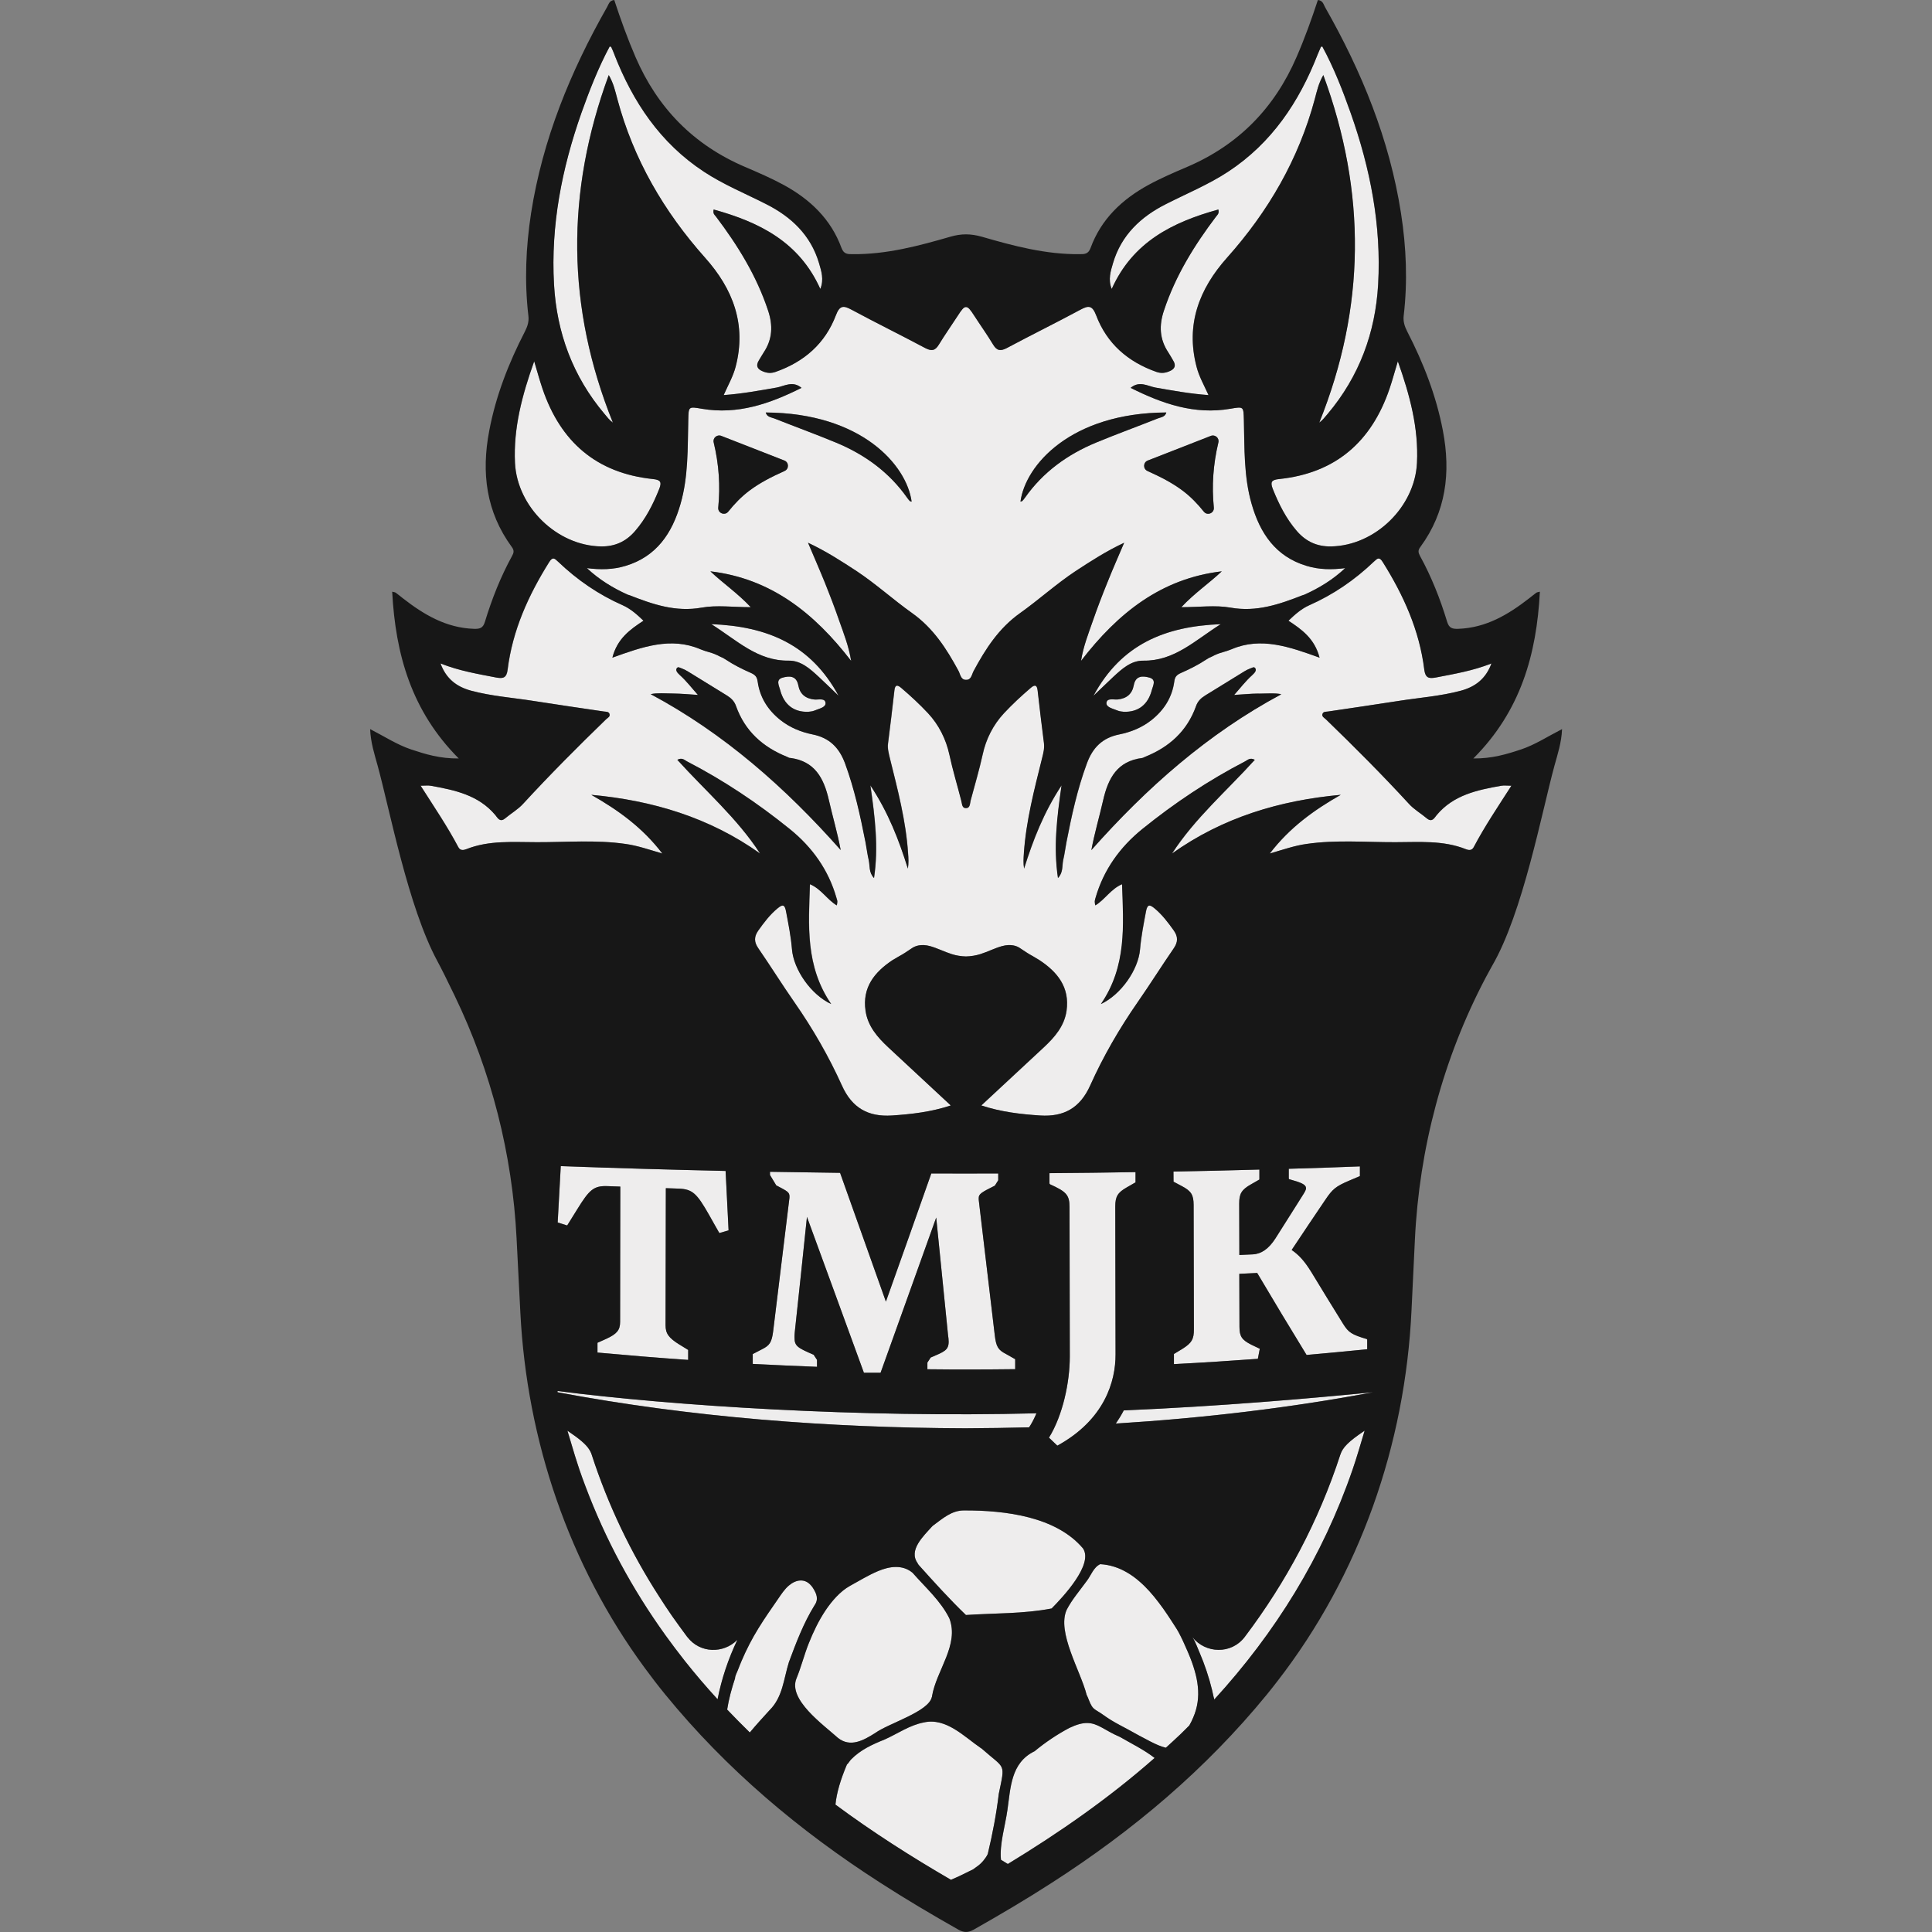 <?xml version="1.0" encoding="UTF-8"?> <svg xmlns="http://www.w3.org/2000/svg" id="_Слой_1" data-name="Слой 1" viewBox="0 0 500 500"><rect x="0" y="0" width="500" height="500" fill="#808080" stroke="none"/> <defs> <style> .cls-1 { fill: #171717; } .cls-2 { fill: #eeeded; } </style> </defs> <path class="cls-2" d="m288.79,368.41c22.49-1.39,45.03-4.04,66.59-8.1-16.72,1.64-39.53,3.63-64.54,4.7-.59,1.14-1.26,2.26-2.05,3.4Z"></path> <path class="cls-2" d="m304.06,420.84c-.66-1.03-1.32-2.05-1.99-3.04-.69-1.03-1.42-2.07-2.19-3.06-.77-1.01-1.57-1.99-2.42-2.94-.85-.94-1.74-1.82-2.71-2.64-.93-.8-1.92-1.53-2.99-2.15-1.05-.62-2.15-1.14-3.33-1.51-1.19-.39-2.44-.62-3.69-.69-1.78.84-2.37,2.94-3.51,4.38-1.76,2.44-3.77,4.74-5.16,7.41-2.64,5.79,3.6,15.86,5.15,22.01.5.96.77,2.05,1.35,2.97.53.84,1.53,1.26,2.35,1.82.91.62,1.8,1.28,2.76,1.85,1.41.85,2.87,1.58,4.31,2.37,1.89,1.05,3.79,2.1,5.72,3.08,1.28.64,2.62,1.3,4.02,1.62,1.25-1.14,2.49-2.26,3.72-3.44.8-.77,1.57-1.55,2.35-2.33.37-.66.71-1.34,1-2.03.55-1.26.94-2.6,1.14-3.97.2-1.34.21-2.69.07-4.01-.12-1.41-.43-2.79-.82-4.15-.43-1.5-.96-2.96-1.57-4.38-.12-.28-.23-.55-.36-.84-.69-1.62-1.42-3.22-2.26-4.79-.28-.53-.62-1.03-.94-1.53Z"></path> <path class="cls-2" d="m323.7,306.54l2.23-1.28v-2.58c-7.41.2-14.81.39-22.24.52,0,.87.02,1.74.02,2.62.75.39,1.5.78,2.24,1.19,2.37,1.26,2.94,2.26,2.96,4.79.02,10.75.04,21.49.07,32.24,0,2.55-.55,3.51-2.94,5.02-.73.45-1.48.89-2.23,1.35v2.62c7.25-.37,14.49-.84,21.72-1.37.27-1.37.23-1.23.5-2.6-.75-.36-1.48-.71-2.23-1.07-2.37-1.21-3.03-2.1-3.03-4.61-.02-4.56-.02-9.13-.04-13.71,1.55-.07,3.08-.16,4.63-.23,4.26,7.19,8.53,14.28,12.78,21.22,5.25-.46,10.47-.96,15.69-1.48v-2.49c-.04-.05-.07-.09-.11-.14-3.86-1.16-4.72-1.67-6.12-3.93-2.74-4.42-5.48-8.88-8.23-13.41-1.89-3.04-3.29-4.47-5.09-5.72,2.9-4.38,5.82-8.72,8.74-13.03,1.82-2.69,2.65-3.42,6.07-4.88.96-.39,1.91-.8,2.85-1.21v-2.51c-6.12.25-12.27.45-18.41.62v2.55c.04.05.07.09.11.14,3.2.89,4.34,1.39,4.36,2.33,0,.62-.69,1.55-2.15,3.88-1.92,3.03-3.85,6.07-5.77,9.12-1.74,2.72-3.69,4.04-5.88,4.13-1.16.05-2.31.11-3.47.16,0-4.45-.02-8.9-.04-13.35,0-2.51.62-3.54,2.99-4.9Z"></path> <path class="cls-2" d="m245.7,418.81c-2.24-4.52-6.18-7.98-9.51-11.77-2.64-2.21-6.02-1.67-8.97-.43-2.49,1.05-4.86,2.51-7.23,3.81-2.56,1.42-4.72,3.95-6.34,6.36-1.78,2.67-3.17,5.59-4.36,8.58-1.18,2.96-1.94,6.09-3.15,9.01-2.26,5.47,6.93,11.96,10.7,15.37,3.24,2.62,6.69.64,9.69-1.25,3.54-2.55,13.82-5.5,14.64-9.29.07-.05.09-.11.05-.18,1.12-6.77,7.14-13.34,4.49-20.21Z"></path> <path class="cls-2" d="m241.44,394.85c-.07.05-.14.12-.21.2-2.23,2.47-6.21,6.16-3.72,9.53l-.04-.02c.09.14.18.29.27.43,3.97,4.42,7.99,8.88,12.25,12.98,7.39-.5,14.88-.28,22.18-1.69,2.94-2.99,10.84-11.38,8.14-15.51-6.96-8.28-20.17-9.88-30.66-9.86-3.33-.07-5.68,2.1-8.21,3.95Z"></path> <path class="cls-2" d="m273.65,374.14c12.23-6.71,15.08-16.65,15.06-23.61-.02-12.75-.04-25.51-.07-38.3,0-2.56.62-3.6,3.01-4.95.75-.45,1.48-.85,2.23-1.28v-2.65c-7.42.12-14.85.21-22.27.27v2.67c.04.07.09.12.12.2,4.2,1.91,5.07,2.71,5.07,5.95.02,12.85.04,25.75.07,38.62,0,6.71-1.82,15.24-5.39,21.03.71.69,1.44,1.37,2.17,2.07Z"></path> <path class="cls-2" d="m350.05,380.32c1.09-3.15,1.99-6.37,3.12-10.06-4.18,2.81-5.7,4.33-6.3,6.23-5.63,17.25-13.98,32.92-24.73,47.15-3.47,4.58-10.17,4.34-13.57.04.07.09.11.2.18.27.37.61.66,1.26.94,1.92.28.66.55,1.32.82,1.98.3.71.59,1.44.87,2.15.61,1.6,1.16,3.24,1.64,4.9.23.82.45,1.66.66,2.48.11.43.2.84.28,1.26.05.21.09.41.14.62.02.07.18.55.12.61,15.85-17.31,28.06-36.98,35.82-59.54Z"></path> <path class="cls-2" d="m194.05,448.37c1.64-1.98,3.38-3.86,5.11-5.77,3.42-3.38,3.65-8.1,5-12.41,1.85-5.02,3.77-10.09,6.61-14.69,1.18-1.62.55-3.06-.36-4.5-.14-.23-.3-.45-.48-.64-1.66-1.98-3.97-1.55-5.77-.02-1.1.93-1.91,2.15-2.72,3.35-.89,1.28-1.78,2.56-2.65,3.85-1.73,2.56-3.38,5.16-4.81,7.92-.75,1.44-1.42,2.9-2.07,4.4-.32.75-.62,1.51-.91,2.26-.21.62-.77,1.55-.77,2.21-.85,2.6-1.62,5.34-2.05,8.12,1.91,1.99,3.86,3.99,5.86,5.93Z"></path> <path class="cls-2" d="m200.1,344.48c-.37,2.97-.93,3.74-2.96,4.74-.78.41-1.55.82-2.33,1.21v2.55c5.54.28,11.07.53,16.63.75v-1.8c-.32-.48-.55-.84-.87-1.32-4.15-1.8-4.95-2.24-4.95-4.43,0-.45,0-.89.07-1.46,1.07-9.92,2.12-19.85,3.15-29.79,4.9,13.37,9.83,26.85,14.74,40.34h4.31c4.79-13.34,9.6-26.72,14.4-40.17,1.01,10.13,2.03,20.28,3.06,30.41.09.53.16,1.21.16,1.71,0,2.23-1.12,2.6-4.65,4.11-.3.48-.55.84-.85,1.3v1.73c7.57.09,15.15.07,22.72-.02v-2.58c-.78-.45-1.57-.87-2.33-1.32-2.1-1.09-2.6-1.91-2.96-4.93-1.35-11.47-2.72-22.93-4.08-34.42-.07-.43-.07-.73-.07-1.03,0-1.05.66-1.46,4.18-3.22.32-.5.55-.89.87-1.39v-1.76c-5.79.02-11.56.02-17.32,0-3.9,11.09-7.82,22.15-11.75,33.17-3.95-11.13-7.91-22.26-11.86-33.33-6.05-.07-12.09-.18-18.14-.27v.82c.52.87,1.1,1.83,1.62,2.69,2.85,1.5,3.42,1.74,3.42,2.87,0,.29,0,.43-.09,1.01-1.37,11.31-2.76,22.58-4.13,33.83Z"></path> <path class="cls-2" d="m388.49,203.36c-6.18,1.1-12.3,2.39-16.65,7.58-.59.71-1.16,1.98-2.53.87-1.53-1.3-3.36-2.33-4.68-3.81-6.91-7.51-14.14-14.74-21.47-21.85-.41-.39-1.16-.71-.84-1.46.21-.55.87-.48,1.39-.55,6.09-.91,12.18-1.78,18.27-2.74,5.38-.85,10.84-1.23,16.13-2.65,3.67-1,6.43-3.03,7.91-7.05-4.86,1.92-9.69,2.72-14.47,3.65-1.71.3-2.64.14-2.92-2.07-1.25-10.15-5.36-19.23-10.74-27.81-.91-1.44-1.39-.98-2.31-.11-4.93,4.72-10.49,8.53-16.74,11.29-2.03.91-3.67,2.37-5.36,3.99,3.51,2.31,6.77,4.65,8.05,9.56-7.73-2.78-15.15-5.45-22.79-2.17-.71.3-1.48.53-2.23.75-1.01.27-1.98.66-2.88,1.16-.48.18-.96.43-1.46.77-2.05,1.35-4.24,2.46-6.48,3.44-1.14.5-1.6,1-1.76,2.23-.57,4.13-2.65,7.39-5.89,9.97-2.47,1.96-5.34,3.12-8.35,3.72-4.34.87-6.87,3.4-8.37,7.48-2.46,6.64-3.95,13.48-5.29,20.37-.3,1.55-.48,3.12-.85,4.66-.32,1.5.04,3.2-1.35,4.65-1.19-7.96-.28-15.6.93-23.98-4.66,7.09-7.39,14.19-9.7,21.54-.23-1.37-.14-2.69-.05-3.99.57-8.39,2.69-16.45,4.7-24.55.32-1.28.66-2.55.5-3.88-.57-4.56-1.14-9.08-1.64-13.64-.16-1.64-.85-1.51-1.82-.68-2.4,2.07-4.74,4.22-6.91,6.55-2.78,2.99-4.65,6.69-5.5,10.66-.87,3.99-2.05,7.91-3.1,11.86-.21.8-.11,2.05-1.23,2.01-1.09.04-.98-1.21-1.23-2.01-1.01-3.95-2.21-7.87-3.06-11.86-.87-3.97-2.72-7.67-5.5-10.66-2.17-2.33-4.5-4.49-6.93-6.55-.96-.84-1.64-.96-1.8.68-.5,4.56-1.07,9.08-1.64,13.64-.18,1.34.18,2.6.48,3.88,2.01,8.1,4.15,16.17,4.7,24.55.11,1.3.18,2.62-.05,3.99-2.3-7.35-5.02-14.46-9.7-21.54,1.21,8.39,2.14,16.02.94,23.98-1.39-1.44-1.03-3.15-1.37-4.65-.36-1.55-.53-3.12-.84-4.66-1.35-6.89-2.85-13.73-5.29-20.37-1.51-4.08-4.04-6.61-8.39-7.48-2.99-.61-5.86-1.76-8.33-3.72-3.24-2.58-5.32-5.84-5.89-9.97-.18-1.23-.64-1.73-1.76-2.23-2.24-.98-4.45-2.08-6.48-3.44-.5-.34-.98-.59-1.46-.77-.93-.5-1.89-.89-2.88-1.16-.77-.21-1.51-.45-2.23-.75-7.66-3.28-15.06-.61-22.79,2.17,1.26-4.91,4.52-7.25,8.05-9.56-1.69-1.62-3.33-3.08-5.36-3.99-6.27-2.76-11.8-6.57-16.74-11.29-.93-.87-1.41-1.34-2.31.11-5.38,8.58-9.49,17.66-10.75,27.81-.27,2.21-1.21,2.37-2.9,2.07-4.81-.93-9.63-1.73-14.47-3.65,1.46,4.02,4.24,6.05,7.91,7.05,5.29,1.42,10.74,1.8,16.13,2.65,6.07.96,12.16,1.83,18.27,2.74.5.07,1.16,0,1.39.55.32.75-.43,1.07-.85,1.46-7.34,7.1-14.55,14.33-21.45,21.85-1.34,1.48-3.15,2.51-4.7,3.81-1.35,1.1-1.92-.16-2.51-.87-4.36-5.2-10.47-6.46-16.65-7.58-.75-.14-1.55-.02-2.69-.02,3.45,5.41,6.91,10.49,9.77,15.92.5.91,1.3.8,2.07.5,5.91-2.35,12.12-1.8,18.25-1.8,7.64.02,15.31-.66,22.93.45,3.13.43,6.11,1.48,9.54,2.48-5.13-6.71-11.47-11.27-18.39-15.19,15.83,1.44,30.59,5.86,43.69,15.19-5.95-9.17-14.17-16.22-21.42-24.25,1.25-.66,1.83.05,2.47.39,9.49,4.91,18.32,10.81,26.62,17.52,5.84,4.72,10.02,10.58,12.09,17.82.12.45.16.45.23.85.02.16-.05.77-.16,1.09-2.49-1.51-3.99-4.24-6.93-5.48-.36,10.63-1.23,21.19,5.5,31.02-5.29-2.47-9.72-8.96-10.15-14.17-.27-3.33-.93-6.61-1.55-9.88-.34-1.83-.96-1.73-2.17-.73-2.01,1.66-3.53,3.69-5,5.75-1.1,1.57-1.14,2.94,0,4.58,3.19,4.63,6.16,9.4,9.38,14.03,4.74,6.8,8.87,13.98,12.27,21.51,2.62,5.82,6.82,8.14,12.93,7.75,5.09-.34,10.11-.91,15.24-2.6-5.54-5.15-10.88-10.09-16.2-15.06-2.8-2.62-5.29-5.48-5.86-9.45-.87-6.05,2.33-10.02,7.01-13.12.52-.32,1.07-.64,1.64-.96,1.14-.61,2.23-1.35,3.31-2.08.85-.61,2.4-1.21,4.79-.55,1.78.5,3.63,1.44,5.54,2.05,1.23.39,2.47.57,3.7.61,1.25-.04,2.49-.21,3.74-.61,1.91-.61,3.74-1.55,5.54-2.05,2.37-.66,3.93-.05,4.77.55,1.09.73,2.19,1.48,3.33,2.08.57.32,1.1.64,1.6.96,4.72,3.1,7.91,7.07,7.05,13.12-.57,3.97-3.06,6.84-5.86,9.45-5.32,4.97-10.66,9.92-16.2,15.06,5.13,1.69,10.15,2.26,15.24,2.6,6.11.39,10.31-1.92,12.93-7.75,3.38-7.53,7.53-14.71,12.25-21.51,3.22-4.63,6.21-9.4,9.4-14.03,1.12-1.64,1.1-3.01,0-4.58-1.48-2.07-2.99-4.1-5-5.75-1.21-1-1.83-1.1-2.19.73-.61,3.28-1.26,6.55-1.55,9.88-.43,5.22-4.86,11.7-10.13,14.17,6.73-9.83,5.84-20.39,5.48-31.02-2.92,1.25-4.42,3.97-6.91,5.48-.12-.32-.18-.93-.16-1.09.05-.41.09-.41.2-.85,2.08-7.25,6.28-13.1,12.11-17.82,8.3-6.71,17.15-12.61,26.62-17.52.66-.34,1.25-1.05,2.49-.39-7.25,8.03-15.47,15.08-21.42,24.25,13.1-9.33,27.85-13.74,43.67-15.19-6.91,3.92-13.25,8.47-18.37,15.19,3.44-1,6.41-2.05,9.53-2.48,7.64-1.1,15.31-.43,22.95-.45,6.12,0,12.34-.55,18.25,1.8.77.3,1.57.41,2.07-.5,2.87-5.43,6.3-10.5,9.77-15.92-1.16,0-1.94-.12-2.69.02Zm-220.08-23.7c1.63-.37,3.76-.18,5.85-.16,2.09.02,4.19.23,6.37.36-1.58-1.76-2.97-3.6-4.66-5.11-.91-.81-1.15-1.36-.77-1.86.13-.17.37-.22.57-.15l.7.27c.53.2,1.04.45,1.52.75,3.56,2.19,6.84,4.21,10.13,6.24,1.06.66,1.91,1.45,2.36,2.72,2.3,6.48,6.94,10.65,13.22,13.16.24.1.48.26.73.3,6.45.81,8.8,5.22,10.1,10.94.97,4.27,2.23,8.48,3.05,12.9-14.33-16.18-30.22-30.2-49.16-40.33Zm114.04,40.33c.82-4.42,2.08-8.63,3.05-12.9,1.3-5.72,3.65-10.13,10.1-10.94.25-.03.49-.2.73-.3,6.28-2.51,10.92-6.68,13.22-13.16.44-1.27,1.3-2.06,2.36-2.72,3.28-2.02,6.56-4.04,10.13-6.24.48-.3.99-.55,1.52-.75l.7-.27c.2-.08.44-.02.57.15.38.5.13,1.05-.77,1.86-1.69,1.51-3.08,3.35-4.66,5.11,2.18-.13,4.28-.34,6.37-.36,2.09-.02,4.22-.2,5.85.16-18.94,10.13-34.83,24.15-49.16,40.33Z"></path> <path class="cls-2" d="m190.83,424.42s-.02,0-.05.02c-3.54,3.54-9.6,3.49-12.85-.75t-.04-.04l-.04-.04c-.66-.89-1.32-1.78-1.96-2.67-.66-.91-1.3-1.83-1.96-2.74-1.14-1.66-2.26-3.33-3.33-5.02-7.32-11.36-13.18-23.57-17.45-36.69-.04-.12-.07-.23-.12-.36-.14-.34-.3-.68-.53-1.01-.87-1.37-2.51-2.74-5.64-4.86.69,2.3,1.32,4.43,1.94,6.46.37,1.23.77,2.42,1.16,3.6.48,1.41.98,2.79,1.51,4.18,5.23,13.96,12.2,26.78,20.71,38.62,1.64,2.26,3.31,4.49,5.04,6.68,2.71,3.42,5.54,6.73,8.51,9.97,1.03-5.25,2.76-10.43,5.11-15.35Z"></path> <path class="cls-2" d="m144.3,360.31c34.65,6.5,70.18,9.21,105.53,9.33,5.47-.02,10.99-.11,16.5-.25.12-.2.23-.37.36-.55.55-.91,1.07-1.94,1.55-3.08-45.69,1.19-94.2-1.94-123.94-5.77v.32Z"></path> <path class="cls-2" d="m175.55,307.61c3.7.11,4.82,1.28,7.96,6.78.87,1.58,1.78,3.13,2.67,4.72,1.3-.37,1.09-.32,2.39-.69-.27-5.13-.52-10.26-.77-15.38-14.23-.32-28.47-.73-42.66-1.25-.27,4.86-.55,9.72-.8,14.58,1.3.41,1.16.36,2.46.78.85-1.39,1.73-2.78,2.6-4.18,3.13-5.06,4.24-6.14,7.87-6,1.09.05,2.19.07,3.28.12-.04,11.68-.05,23.34-.05,35,0,2.14-.84,3.13-3.63,4.42-.75.34-1.48.68-2.23,1v2.53c7.8.71,15.61,1.37,23.47,1.9v-2.58c-.73-.45-1.48-.91-2.23-1.37-2.85-1.76-3.61-2.9-3.61-5.02.04-11.82.05-23.64.07-35.47,1.09.04,2.15.05,3.22.11Z"></path> <path class="cls-2" d="m289.84,449.51c-3.92-1.66-5.68-3.6-8.51-3.6-1.23,0-2.67.37-4.58,1.28-3.19,1.69-6.27,3.76-9.04,6.07v-.02c-6.11,2.99-6.14,9.42-6.98,15.19-.59,4.18-2.07,8.76-1.67,12.87.62.37,1.21.75,1.78,1.09,13.39-8.14,26.21-17.06,37.99-27.44-2.69-2.1-6.11-3.77-8.99-5.45Z"></path> <path class="cls-2" d="m293.42,177.33c-.41,2.23-1.8,3.44-4.15,3.69-1.03.11-2.8-.46-2.92.89-.09,1.18,1.73,1.48,2.81,1.96.61.27,1.34.28,1.67.34,3.77.12,6.28-1.89,7.25-5.59.32-1.18,1.26-2.74-.64-3.26-1.66-.46-3.54-.57-4.02,1.98Z"></path> <path class="cls-2" d="m283,180.06c2.01-1.94,3.56-3.44,5.15-4.91,2.21-2.05,4.59-4.2,7.71-4.17,8.08.12,13.39-5.25,20.08-9.45-14.42.55-25.76,5.22-32.94,18.53Z"></path> <path class="cls-2" d="m331.07,123.97c-2.01.2-2.37.77-1.66,2.58,1.58,3.95,3.44,7.67,6.25,10.91,2.35,2.69,5.2,4.01,8.8,3.95,11.43-.2,21.7-10.22,22.26-21.61.45-9.04-1.85-17.56-4.95-26.3-.8,2.58-1.39,4.88-2.15,7.1-4.66,13.71-13.96,21.83-28.54,23.36Z"></path> <path class="cls-2" d="m150.41,29.36c-5.02,14.3-7.91,28.95-7.05,44.21.71,12.57,4.88,23.84,13.05,33.53.66.8,1.3,1.64,2.19,2.28-12-29.79-12.25-59.54-1.07-89.95,1.28,2.19,1.67,4.2,2.21,6.14,4.17,15.61,12.04,29.15,22.74,41.15,7.19,8.07,10.74,17.27,7.89,28.18-.64,2.47-1.91,4.7-3.1,7.35,4.81-.34,9.22-1.17,13.67-1.94,2.03-.36,4.18-1.87,6.48.07-8.21,4.11-16.52,7-25.78,5.41-3.53-.61-3.44-.59-3.53,2.9-.18,7.28.04,14.64-2.01,21.74-2.17,7.58-6.23,13.6-14.19,16.01-3.24,1-6.59,1.03-10.04.59,3.13,2.94,6.69,5.13,10.56,6.87.16.05.34.09.52.16,5.98,2.33,11.89,4.4,18.64,3.19,3.9-.69,8.05-.11,12.69-.11-3.47-3.69-7.18-6.18-10.45-9.28,15.65,1.85,26.85,10.75,36.43,23.18-.62-3.85-1.91-7.03-3.04-10.27-1.18-3.4-2.47-6.78-3.81-10.11-1.32-3.26-2.72-6.46-4.31-10.2,4.74,2.23,8.67,4.79,12.59,7.35,5,3.31,9.45,7.37,14.31,10.83,5.54,3.92,8.96,9.26,12.05,14.99.46.87.59,2.3,1.87,2.31h.18c1.28-.02,1.39-1.44,1.87-2.31,3.1-5.73,6.52-11.07,12.05-14.99,4.86-3.45,9.31-7.51,14.31-10.83,3.92-2.56,7.85-5.13,12.59-7.35-1.6,3.74-3.01,6.94-4.31,10.2-1.35,3.33-2.65,6.71-3.83,10.11-1.12,3.24-2.4,6.43-3.03,10.27,9.58-12.43,20.76-21.33,36.43-23.18-3.28,3.1-7,5.59-10.47,9.28,4.66,0,8.8-.59,12.71.11,6.75,1.21,12.66-.85,18.64-3.19.18-.07.36-.11.5-.16,3.88-1.74,7.44-3.93,10.56-6.87-3.45.45-6.78.41-10.02-.59-7.98-2.4-12.02-8.42-14.19-16.01-2.05-7.1-1.83-14.46-2.01-21.74-.11-3.49,0-3.51-3.53-2.9-9.26,1.58-17.57-1.3-25.78-5.41,2.3-1.94,4.43-.43,6.45-.07,4.45.77,8.88,1.6,13.71,1.94-1.21-2.65-2.47-4.88-3.1-7.35-2.85-10.91.68-20.12,7.87-28.18,10.72-12,18.57-25.53,22.75-41.15.52-1.94.93-3.95,2.19-6.14,11.2,30.41,10.93,60.16-1.05,89.95.87-.64,1.51-1.48,2.19-2.28,8.15-9.69,12.34-20.96,13.05-33.53.85-15.26-2.03-29.91-7.07-44.21-2.1-5.95-4.38-11.8-7.39-17.34-.21.07-.34.09-.37.14-.27.62-.55,1.26-.82,1.92-4.81,12.32-11.88,22.91-23.15,30.34-5.09,3.35-10.7,5.64-16.1,8.39-6.52,3.28-11.57,8.03-13.71,15.26-.61,2.08-1.34,4.27-.34,6.71,5.45-12.16,15.72-17.29,27.6-20.56.25,1.1-.28,1.41-.59,1.82-5.64,7.46-10.52,15.35-13.5,24.34-1.3,3.86-1.14,7.41,1.14,10.83.43.64.8,1.35,1.21,2.03.89,1.39.46,2.28-1,2.87-1.09.45-2.08.55-3.29.14-7.39-2.6-12.84-7.32-15.61-14.67-1-2.58-1.96-2.56-4.1-1.41-6.27,3.38-12.66,6.52-18.96,9.88-1.66.87-2.62.78-3.61-.89-1.53-2.55-3.28-4.99-4.9-7.5-.96-1.5-1.53-2.23-2.12-2.19-.55-.04-1.12.69-2.08,2.19-1.62,2.51-3.36,4.95-4.91,7.5-1,1.67-1.94,1.76-3.6.89-6.3-3.37-12.71-6.5-18.98-9.88-2.12-1.16-3.1-1.17-4.08,1.41-2.8,7.35-8.23,12.07-15.63,14.67-1.19.41-2.19.3-3.28-.14-1.46-.59-1.89-1.48-1.01-2.87.43-.68.8-1.39,1.23-2.03,2.28-3.42,2.42-6.96,1.14-10.83-2.97-8.99-7.85-16.88-13.5-24.34-.32-.41-.84-.71-.59-1.82,11.86,3.28,22.15,8.4,27.6,20.56,1-2.44.27-4.63-.34-6.71-2.15-7.23-7.19-11.98-13.71-15.26-5.39-2.74-11.02-5.04-16.1-8.39-11.29-7.42-18.34-18.02-23.16-30.34-.25-.66-.53-1.3-.82-1.92-.02-.05-.14-.07-.39-.14-2.97,5.54-5.25,11.39-7.37,17.34Zm162.95,83.45c1.1-.43,2.24.55,1.96,1.69-1.37,5.7-1.74,11.28-1.18,16.86.14,1.44-1.69,2.19-2.59,1.06-1.62-2.02-3.39-3.88-5.5-5.45-2.73-2.05-5.75-3.57-9.09-5.08-1.18-.53-1.14-2.23.07-2.7,5.56-2.17,10.85-4.24,16.33-6.38Zm-11.52-6.06c-.31,1.18-1.41,1.23-2.19,1.54-5.3,2.1-10.65,4.05-15.92,6.23-7.45,3.08-13.8,7.65-18.5,14.33-.2.28-.42.56-.66.81-.11.11-.32.12-.48.17,1.26-9.41,12.94-22.94,37.75-23.07Zm-98.78,15.14c-3.34,1.51-6.36,3.03-9.09,5.08-2.1,1.58-3.88,3.43-5.5,5.45-.9,1.13-2.73.38-2.59-1.06.55-5.58.19-11.15-1.18-16.86-.28-1.14.86-2.12,1.96-1.69,5.49,2.14,10.78,4.21,16.33,6.38,1.21.47,1.25,2.17.07,2.7Zm32.86,7.93c-.16-.05-.37-.06-.48-.17-.25-.24-.46-.52-.66-.81-4.69-6.68-11.04-11.25-18.5-14.33-5.26-2.18-10.62-4.12-15.92-6.23-.79-.31-1.89-.36-2.19-1.54,24.81.13,36.49,13.67,37.75,23.07Z"></path> <path class="cls-2" d="m251.88,483.78c.3-.21.59-.41.87-.64v.02c.09-.07.16-.14.25-.21v.02c.59-.43,1.1-.93,1.55-1.48.41-.53.82-1.05,1.09-1.67,1.23-5.15,2.23-10.34,2.85-15.56,1.69-8.17,1.71-6.27-4.33-11.63-.09-.07-.18-.14-.27-.21v.02c-4.33-2.94-9.03-7.98-14.81-6.66-3.7.71-6.73,2.9-10.1,4.4-3.24,1.3-6.28,2.69-8.72,5.18-.39.41-.64.93-1.07,1.32-1.64,3.88-2.67,7.3-2.97,10.38,9.54,7.07,19.57,13.46,29.89,19.46,1.83-.77,3.74-1.71,5.77-2.72Z"></path> <path class="cls-2" d="m210.75,181.02c-2.35-.25-3.74-1.46-4.15-3.69-.5-2.55-2.39-2.44-4.04-1.98-1.89.52-.94,2.08-.64,3.26.98,3.7,3.47,5.72,7.26,5.59.32-.05,1.07-.07,1.67-.34,1.09-.48,2.9-.78,2.8-1.96-.11-1.35-1.89-.78-2.9-.89Z"></path> <path class="cls-2" d="m184.08,161.52c6.69,4.2,11.98,9.58,20.08,9.45,3.12-.04,5.5,2.12,7.71,4.17,1.58,1.48,3.12,2.97,5.15,4.91-7.19-13.32-18.55-17.98-32.94-18.53Z"></path> <path class="cls-2" d="m155.54,141.42c3.6.05,6.46-1.26,8.8-3.95,2.81-3.24,4.68-6.96,6.27-10.91.71-1.82.36-2.39-1.66-2.58-14.6-1.53-23.89-9.65-28.54-23.36-.77-2.23-1.37-4.52-2.15-7.1-3.12,8.74-5.39,17.25-4.97,26.3.57,11.39,10.84,21.42,22.26,21.61Z"></path> <path class="cls-1" d="m204.42,196.16c-.25-.03-.49-.2-.73-.3-6.28-2.51-10.92-6.68-13.22-13.16-.44-1.27-1.3-2.06-2.36-2.72-3.28-2.02-6.56-4.04-10.13-6.24-.48-.3-.99-.55-1.52-.75l-.7-.27c-.2-.08-.44-.02-.57.15-.38.5-.13,1.05.77,1.86,1.69,1.51,3.08,3.35,4.66,5.11-2.18-.13-4.28-.34-6.37-.36-2.09-.02-4.22-.2-5.85.16,18.94,10.13,34.83,24.15,49.16,40.33-.82-4.42-2.08-8.63-3.05-12.9-1.3-5.72-3.65-10.13-10.1-10.94Z"></path> <path class="cls-1" d="m202.99,119.18c-5.56-2.17-10.85-4.24-16.33-6.38-1.1-.43-2.24.55-1.96,1.69,1.37,5.7,1.74,11.28,1.18,16.86-.14,1.44,1.69,2.19,2.59,1.06,1.62-2.02,3.39-3.88,5.5-5.45,2.73-2.05,5.75-3.57,9.09-5.08,1.18-.53,1.14-2.23-.07-2.7Z"></path> <path class="cls-1" d="m200.37,108.29c5.3,2.1,10.65,4.05,15.92,6.23,7.45,3.08,13.8,7.65,18.5,14.33.2.28.42.56.66.81.11.11.32.12.48.17-1.26-9.41-12.94-22.94-37.75-23.07.31,1.18,1.4,1.23,2.19,1.54Z"></path> <path class="cls-1" d="m325.76,179.5c-2.09.02-4.19.23-6.37.36,1.58-1.76,2.97-3.6,4.66-5.11.91-.81,1.15-1.36.77-1.86-.13-.17-.37-.22-.57-.15l-.7.27c-.53.2-1.04.45-1.52.75-3.56,2.19-6.84,4.21-10.13,6.24-1.06.66-1.91,1.45-2.36,2.72-2.3,6.48-6.94,10.65-13.22,13.16-.24.1-.48.26-.73.3-6.45.81-8.8,5.22-10.1,10.94-.97,4.27-2.23,8.48-3.05,12.9,14.33-16.18,30.23-30.2,49.16-40.33-1.63-.37-3.76-.18-5.85-.16Z"></path> <path class="cls-1" d="m296.96,121.89c3.34,1.51,6.36,3.03,9.09,5.08,2.1,1.58,3.88,3.43,5.5,5.45.9,1.13,2.73.38,2.59-1.06-.55-5.58-.19-11.15,1.18-16.86.27-1.14-.86-2.12-1.96-1.69-5.49,2.14-10.78,4.21-16.33,6.38-1.21.47-1.25,2.17-.07,2.7Z"></path> <path class="cls-1" d="m265.24,128.84c4.69-6.68,11.04-11.25,18.5-14.33,5.26-2.18,10.62-4.12,15.92-6.23.79-.31,1.89-.36,2.19-1.54-24.81.13-36.49,13.67-37.75,23.07.16-.05.37-.06.48-.17.25-.24.46-.52.66-.81Z"></path> <path class="cls-1" d="m393.62,193.96c-3.7,1.23-7.44,2.37-12.32,2.33,12.27-12.27,16.38-26.99,17.22-43.16-.46.12-.75.14-.94.28-.64.46-1.23.98-1.87,1.46-5.43,4.22-11.16,7.62-18.32,7.87-1.57.05-2.37-.2-2.87-1.82-1.78-5.88-4.04-11.61-7.01-17.02-.45-.84-.61-1.44.07-2.33,6.68-9.12,7.91-19.26,5.84-30.11-1.73-9.06-5.04-17.54-9.24-25.69-.66-1.3-1.07-2.55-.91-4.02,1.05-8.88.68-17.77-.69-26.56-2.97-19.09-10.15-36.64-19.66-53.34-.39-.68-.53-1.71-1.85-1.85-1.64,4.99-3.42,9.94-5.52,14.76-5.7,13.19-15.03,22.75-28.31,28.43-3.38,1.44-6.78,2.9-10.02,4.67-6.82,3.72-12.27,8.87-14.99,16.34-.59,1.6-1.6,1.58-2.85,1.58-8.71.09-17.04-2.12-25.3-4.52-1.41-.39-2.74-.61-4.08-.61s-2.65.21-4.04.61c-8.28,2.4-16.59,4.61-25.32,4.52-1.25,0-2.24.02-2.85-1.58-2.72-7.48-8.15-12.62-14.97-16.34-3.24-1.76-6.64-3.22-10.02-4.67-13.3-5.68-22.63-15.24-28.33-28.43-2.08-4.82-3.86-9.77-5.5-14.76-1.32.14-1.46,1.17-1.87,1.85-9.49,16.7-16.68,34.26-19.66,53.34-1.35,8.8-1.73,17.68-.69,26.56.18,1.48-.23,2.72-.89,4.02-4.2,8.15-7.53,16.63-9.24,25.69-2.08,10.84-.84,20.99,5.84,30.11.66.89.52,1.5.05,2.33-2.96,5.41-5.23,11.15-7.01,17.02-.5,1.64-1.3,1.87-2.87,1.82-7.16-.25-12.89-3.65-18.32-7.87-.62-.48-1.23-1-1.87-1.46-.18-.14-.46-.16-.94-.28.85,16.17,4.97,30.89,17.22,43.16-4.88.05-8.6-1.1-12.3-2.33-3.67-1.23-6.91-3.36-10.63-5.27.14,3.49,1.12,6.46,1.94,9.45,3.15,11.47,7.89,36.57,15.44,50.55,1.16,2.15,2.74,5.34,4.5,9.01,9.49,19.64,14.92,40.99,16.02,62.76l.98,19.26c1.69,33.1,12.55,65.25,32.19,91.94,1.71,2.33,3.47,4.63,5.32,6.89,15.79,19.34,34.63,35.2,55.57,48.66,6.64,4.29,13.44,8.31,20.33,12.21.69.37,1.32.57,1.92.57.64,0,1.25-.2,1.94-.57,6.89-3.9,13.71-7.92,20.35-12.21,20.94-13.46,39.76-29.32,55.57-48.66.91-1.12,1.82-2.26,2.69-3.4,21.35-27.53,33.12-61.26,34.75-96.05l.87-18.18c1.12-23.72,7.28-46.95,18.34-67.94.61-1.16,1.16-2.17,1.64-3.01,7.98-13.67,12.91-39.99,16.15-51.83.82-2.99,1.82-5.96,1.96-9.45-3.74,1.91-6.96,4.04-10.63,5.27Zm-14.28,25.8c-5.91-2.35-12.12-1.8-18.25-1.8-7.64.02-15.31-.66-22.95.45-3.12.43-6.09,1.48-9.53,2.48,5.13-6.71,11.47-11.27,18.37-15.19-15.83,1.44-30.57,5.86-43.67,15.19,5.95-9.17,14.17-16.22,21.42-24.25-1.25-.66-1.83.05-2.49.39-9.47,4.91-18.32,10.81-26.62,17.52-5.82,4.72-10.02,10.58-12.11,17.82-.11.45-.14.45-.2.85-.02.16.04.77.16,1.09,2.49-1.51,3.99-4.24,6.91-5.48.36,10.63,1.25,21.19-5.48,31.02,5.27-2.47,9.7-8.96,10.13-14.17.28-3.33.94-6.61,1.55-9.88.36-1.83.98-1.73,2.19-.73,2.01,1.66,3.53,3.69,5,5.75,1.1,1.57,1.12,2.94,0,4.58-3.19,4.63-6.18,9.4-9.4,14.03-4.72,6.8-8.87,13.98-12.25,21.51-2.62,5.82-6.82,8.14-12.93,7.75-5.09-.34-10.11-.91-15.24-2.6,5.54-5.15,10.88-10.09,16.2-15.06,2.8-2.62,5.29-5.48,5.86-9.45.85-6.05-2.33-10.02-7.05-13.12-.5-.32-1.03-.64-1.6-.96-1.14-.61-2.24-1.35-3.33-2.08-.84-.61-2.4-1.21-4.77-.55-1.8.5-3.63,1.44-5.54,2.05-1.25.39-2.49.57-3.74.61-1.23-.04-2.47-.21-3.7-.61-1.91-.61-3.76-1.55-5.54-2.05-2.39-.66-3.93-.05-4.79.55-1.09.73-2.17,1.48-3.31,2.08-.57.32-1.12.64-1.64.96-4.68,3.1-7.89,7.07-7.01,13.12.57,3.97,3.06,6.84,5.86,9.45,5.32,4.97,10.66,9.92,16.2,15.06-5.13,1.69-10.15,2.26-15.24,2.6-6.11.39-10.31-1.92-12.93-7.75-3.4-7.53-7.53-14.71-12.27-21.51-3.22-4.63-6.2-9.4-9.38-14.03-1.14-1.64-1.1-3.01,0-4.58,1.48-2.07,2.99-4.1,5-5.75,1.21-1,1.83-1.1,2.17.73.62,3.28,1.28,6.55,1.55,9.88.43,5.22,4.86,11.7,10.15,14.17-6.73-9.83-5.86-20.39-5.5-31.02,2.94,1.25,4.43,3.97,6.93,5.48.11-.32.18-.93.16-1.09-.07-.41-.11-.41-.23-.85-2.07-7.25-6.25-13.1-12.09-17.82-8.3-6.71-17.13-12.61-26.62-17.52-.64-.34-1.23-1.05-2.47-.39,7.25,8.03,15.47,15.08,21.42,24.25-13.1-9.33-27.86-13.74-43.69-15.19,6.93,3.92,13.26,8.47,18.39,15.19-3.44-1-6.41-2.05-9.54-2.48-7.62-1.1-15.29-.43-22.93-.45-6.12,0-12.34-.55-18.25,1.8-.77.3-1.57.41-2.07-.5-2.87-5.43-6.32-10.5-9.77-15.92,1.14,0,1.94-.12,2.69.02,6.18,1.12,12.29,2.39,16.65,7.58.59.71,1.16,1.98,2.51.87,1.55-1.3,3.37-2.33,4.7-3.81,6.91-7.51,14.12-14.74,21.45-21.85.43-.39,1.18-.71.85-1.46-.23-.55-.89-.48-1.39-.55-6.11-.91-12.2-1.78-18.27-2.74-5.39-.85-10.84-1.23-16.13-2.65-3.67-1-6.45-3.03-7.91-7.05,4.84,1.92,9.67,2.72,14.47,3.65,1.69.3,2.64.14,2.9-2.07,1.26-10.15,5.38-19.23,10.75-27.81.91-1.44,1.39-.98,2.31-.11,4.93,4.72,10.47,8.53,16.74,11.29,2.03.91,3.67,2.37,5.36,3.99-3.53,2.31-6.78,4.65-8.05,9.56,7.73-2.78,15.13-5.45,22.79-2.17.71.3,1.46.53,2.23.75,1,.27,1.96.66,2.88,1.16.48.18.96.43,1.46.77,2.03,1.35,4.24,2.46,6.48,3.44,1.12.5,1.58,1,1.76,2.23.57,4.13,2.65,7.39,5.89,9.97,2.47,1.96,5.34,3.12,8.33,3.72,4.34.87,6.87,3.4,8.39,7.48,2.44,6.64,3.93,13.48,5.29,20.37.3,1.55.48,3.12.84,4.66.34,1.5-.02,3.2,1.37,4.65,1.19-7.96.27-15.6-.94-23.98,4.68,7.09,7.41,14.19,9.7,21.54.23-1.37.16-2.69.05-3.99-.55-8.39-2.69-16.45-4.7-24.55-.3-1.28-.66-2.55-.48-3.88.57-4.56,1.14-9.08,1.64-13.64.16-1.64.84-1.51,1.8-.68,2.42,2.07,4.75,4.22,6.93,6.55,2.78,2.99,4.63,6.69,5.5,10.66.85,3.99,2.05,7.91,3.06,11.86.25.8.14,2.05,1.23,2.01,1.12.04,1.01-1.21,1.23-2.01,1.05-3.95,2.23-7.87,3.1-11.86.85-3.97,2.72-7.67,5.5-10.66,2.17-2.33,4.5-4.49,6.91-6.55.96-.84,1.66-.96,1.82.68.5,4.56,1.07,9.08,1.64,13.64.16,1.34-.18,2.6-.5,3.88-2.01,8.1-4.13,16.17-4.7,24.55-.09,1.3-.18,2.62.05,3.99,2.31-7.35,5.04-14.46,9.7-21.54-1.21,8.39-2.12,16.02-.93,23.98,1.39-1.44,1.03-3.15,1.35-4.65.37-1.55.55-3.12.85-4.66,1.34-6.89,2.83-13.73,5.29-20.37,1.5-4.08,4.02-6.61,8.37-7.48,3.01-.61,5.88-1.76,8.35-3.72,3.24-2.58,5.32-5.84,5.89-9.97.16-1.23.62-1.73,1.76-2.23,2.24-.98,4.43-2.08,6.48-3.44.5-.34.98-.59,1.46-.77.91-.5,1.87-.89,2.88-1.16.75-.21,1.51-.45,2.23-.75,7.64-3.28,15.06-.61,22.79,2.17-1.28-4.91-4.54-7.25-8.05-9.56,1.69-1.62,3.33-3.08,5.36-3.99,6.25-2.76,11.8-6.57,16.74-11.29.93-.87,1.41-1.34,2.31.11,5.38,8.58,9.49,17.66,10.74,27.81.28,2.21,1.21,2.37,2.92,2.07,4.79-.93,9.61-1.73,14.47-3.65-1.48,4.02-4.24,6.05-7.91,7.05-5.29,1.42-10.75,1.8-16.13,2.65-6.09.96-12.18,1.83-18.27,2.74-.52.07-1.18,0-1.39.55-.32.75.43,1.07.84,1.46,7.34,7.1,14.56,14.33,21.47,21.85,1.32,1.48,3.15,2.51,4.68,3.81,1.37,1.1,1.94-.16,2.53-.87,4.34-5.2,10.47-6.48,16.65-7.58.75-.14,1.53-.02,2.69-.02-3.47,5.41-6.91,10.49-9.77,15.92-.5.91-1.3.8-2.07.5Zm-65.24,219.49c-.05-.21-.09-.41-.14-.62-.09-.43-.18-.84-.28-1.26-.21-.82-.43-1.66-.66-2.48-.48-1.66-1.03-3.29-1.64-4.9-.28-.71-.57-1.44-.87-2.15-.27-.66-.53-1.32-.82-1.98-.28-.66-.57-1.32-.94-1.92-.07-.07-.11-.18-.18-.27,3.4,4.31,10.1,4.54,13.57-.04,10.75-14.23,19.1-29.89,24.73-47.15.61-1.91,2.12-3.42,6.3-6.23-1.12,3.69-2.03,6.91-3.12,10.06-7.76,22.56-19.98,42.23-35.82,59.54.05-.05-.11-.53-.12-.61Zm-141.94-16.13c-8.51-11.84-15.47-24.66-20.71-38.62-.53-1.39-1.03-2.78-1.51-4.18-.39-1.18-.78-2.37-1.16-3.6-.62-2.03-1.25-4.17-1.94-6.46,3.13,2.12,4.77,3.49,5.64,4.86.23.34.39.68.53,1.01.05.12.09.23.12.36,4.27,13.12,10.13,25.34,17.45,36.69,1.07,1.69,2.19,3.36,3.33,5.02.66.91,1.3,1.83,1.96,2.74.64.89,1.3,1.78,1.96,2.67l.04.04s.02.02.04.04c3.26,4.24,9.31,4.29,12.85.75.04-.02.05-.02.05-.02-2.35,4.91-4.08,10.09-5.11,15.35-2.97-3.24-5.8-6.55-8.51-9.97-1.73-2.19-3.4-4.42-5.04-6.68Zm3.7-75.13c.75.46,1.5.93,2.23,1.37v2.58c-7.85-.53-15.67-1.19-23.47-1.9v-2.53c.75-.32,1.48-.66,2.23-1,2.8-1.28,3.63-2.28,3.63-4.42,0-11.66.02-23.32.05-35-1.09-.05-2.19-.07-3.28-.12-3.63-.14-4.74.94-7.87,6-.87,1.41-1.74,2.8-2.6,4.18-1.3-.43-1.16-.37-2.46-.78.25-4.86.53-9.72.8-14.58,14.19.52,28.43.93,42.66,1.25.25,5.13.5,10.26.77,15.38-1.3.37-1.09.32-2.39.69-.89-1.58-1.8-3.13-2.67-4.72-3.13-5.5-4.26-6.68-7.96-6.78-1.07-.05-2.14-.07-3.22-.11-.02,11.82-.04,23.64-.07,35.47,0,2.12.77,3.26,3.61,5.02Zm92.37,17.77c-.48,1.14-1,2.17-1.55,3.08-.12.18-.23.36-.36.55-5.52.14-11.04.23-16.5.25-35.34-.12-70.88-2.83-105.53-9.33v-.32c29.73,3.83,78.25,6.96,123.94,5.77Zm-67.34-58.99c-.52-.85-1.1-1.82-1.62-2.69v-.82c6.05.09,12.09.2,18.14.27,3.95,11.07,7.91,22.2,11.86,33.33,3.93-11.02,7.85-22.08,11.75-33.17,5.77.02,11.54.02,17.32,0v1.76c-.32.5-.55.89-.87,1.39-3.53,1.76-4.18,2.17-4.18,3.22,0,.3,0,.61.07,1.03,1.35,11.48,2.72,22.95,4.08,34.42.36,3.03.85,3.85,2.96,4.93.77.45,1.55.87,2.33,1.32v2.58c-7.57.09-15.15.11-22.72.02v-1.73c.3-.46.55-.82.85-1.3,3.53-1.51,4.65-1.89,4.65-4.11,0-.5-.07-1.17-.16-1.71-1.03-10.13-2.05-20.28-3.06-30.41-4.81,13.44-9.61,26.83-14.4,40.17h-4.31c-4.91-13.5-9.85-26.97-14.74-40.34-1.03,9.93-2.08,19.87-3.15,29.79-.07.57-.07,1.01-.07,1.46,0,2.19.8,2.64,4.95,4.43.32.48.55.84.87,1.32v1.8c-5.55-.21-11.09-.46-16.63-.75v-2.55c.78-.39,1.55-.8,2.33-1.21,2.03-1,2.58-1.76,2.96-4.74,1.37-11.25,2.76-22.52,4.13-33.83.09-.59.09-.73.09-1.01,0-1.12-.57-1.37-3.42-2.87Zm75.9,5.66c0-3.24-.87-4.04-5.07-5.95-.04-.07-.09-.12-.12-.2v-2.67c7.42-.05,14.85-.14,22.27-.27v2.65c-.75.43-1.48.84-2.23,1.28-2.39,1.35-3.01,2.39-3.01,4.95.04,12.78.05,25.55.07,38.3.02,6.96-2.83,16.9-15.06,23.61-.73-.69-1.46-1.37-2.17-2.07,3.58-5.79,5.39-14.31,5.39-21.03-.04-12.87-.05-25.76-.07-38.62Zm43.94,12.36c1.16-.05,2.31-.11,3.47-.16,2.19-.09,4.13-1.41,5.88-4.13,1.92-3.04,3.85-6.09,5.77-9.12,1.46-2.33,2.15-3.26,2.15-3.88-.02-.94-1.16-1.44-4.36-2.33-.04-.05-.07-.09-.11-.14v-2.55c6.14-.18,12.29-.37,18.41-.62v2.51c-.94.41-1.89.82-2.85,1.21-3.42,1.46-4.26,2.19-6.07,4.88-2.92,4.31-5.84,8.65-8.74,13.03,1.8,1.25,3.2,2.67,5.09,5.72,2.74,4.52,5.48,8.99,8.23,13.41,1.41,2.26,2.26,2.78,6.12,3.93.04.05.07.09.11.14v2.49c-5.22.52-10.43,1.01-15.69,1.48-4.26-6.94-8.53-14.03-12.78-21.22-1.55.07-3.08.16-4.63.23.02,4.58.02,9.15.04,13.71,0,2.51.66,3.4,3.03,4.61.75.36,1.48.71,2.23,1.07-.27,1.37-.23,1.23-.5,2.6-7.23.53-14.47,1-21.72,1.37v-2.62c.75-.46,1.5-.91,2.23-1.35,2.39-1.51,2.94-2.48,2.94-5.02-.04-10.75-.05-21.49-.07-32.24-.02-2.53-.59-3.53-2.96-4.79-.75-.41-1.5-.8-2.24-1.19,0-.87-.02-1.74-.02-2.62,7.42-.12,14.83-.32,22.24-.52v2.58l-2.23,1.28c-2.37,1.35-2.99,2.39-2.99,4.9.02,4.45.04,8.9.04,13.35Zm34.63,35.52c-21.56,4.06-44.1,6.71-66.59,8.1.78-1.14,1.46-2.26,2.05-3.4,25.02-1.07,47.82-3.06,64.54-4.7Zm-47.75,67.69c.61,1.42,1.14,2.88,1.57,4.38.39,1.35.69,2.74.82,4.15.14,1.32.12,2.67-.07,4.01-.2,1.37-.59,2.71-1.14,3.97-.28.69-.62,1.37-1,2.03-.78.78-1.55,1.57-2.35,2.33-1.23,1.17-2.47,2.3-3.72,3.44-1.41-.32-2.74-.98-4.02-1.62-1.92-.98-3.83-2.03-5.72-3.08-1.44-.78-2.9-1.51-4.31-2.37-.96-.57-1.85-1.23-2.76-1.85-.82-.55-1.82-.98-2.35-1.82-.59-.93-.85-2.01-1.35-2.97-1.55-6.14-7.78-16.22-5.15-22.01,1.39-2.67,3.4-4.97,5.16-7.41,1.14-1.44,1.73-3.54,3.51-4.38,1.25.07,2.49.3,3.69.69,1.18.37,2.28.89,3.33,1.51,1.07.62,2.07,1.35,2.99,2.15.96.82,1.85,1.69,2.71,2.64.85.94,1.66,1.92,2.42,2.94.77,1,1.5,2.03,2.19,3.06.68,1,1.34,2.01,1.99,3.04.32.5.66,1,.94,1.53.84,1.57,1.57,3.17,2.26,4.79.12.29.23.55.36.84Zm-27.31-27.24c2.71,4.13-5.2,12.52-8.14,15.51-7.3,1.41-14.8,1.19-22.18,1.69-4.26-4.1-8.28-8.56-12.25-12.98-.09-.14-.18-.28-.27-.43l.04.02c-2.49-3.36,1.5-7.05,3.72-9.53.07-.07.14-.14.21-.2,2.53-1.85,4.88-4.02,8.21-3.95,10.49-.02,23.7,1.58,30.66,9.86Zm-39.15,38.44c-.82,3.79-11.09,6.75-14.64,9.29-2.99,1.89-6.45,3.86-9.69,1.25-3.77-3.4-12.96-9.9-10.7-15.37,1.21-2.92,1.98-6.05,3.15-9.01,1.19-2.99,2.58-5.91,4.36-8.58,1.62-2.4,3.77-4.93,6.34-6.36,2.37-1.3,4.74-2.76,7.23-3.81,2.96-1.25,6.34-1.78,8.97.43,3.33,3.79,7.26,7.25,9.51,11.77,2.65,6.87-3.36,13.44-4.49,20.21.04.07.02.12-.05.18Zm-50.92-4.88c0-.66.55-1.58.77-2.21.28-.75.59-1.51.91-2.26.64-1.5,1.32-2.96,2.07-4.4,1.42-2.76,3.08-5.36,4.81-7.92.87-1.28,1.76-2.56,2.65-3.85.82-1.19,1.62-2.42,2.72-3.35,1.8-1.53,4.11-1.96,5.77.02.18.2.34.41.48.64.91,1.44,1.53,2.88.36,4.5-2.83,4.59-4.75,9.67-6.61,14.69-1.35,4.31-1.58,9.03-5,12.41-1.73,1.9-3.47,3.79-5.11,5.77-1.99-1.94-3.95-3.94-5.86-5.93.43-2.78,1.19-5.52,2.05-8.12Zm28.95,22.34c.43-.39.68-.91,1.07-1.32,2.44-2.49,5.48-3.88,8.72-5.18,3.36-1.5,6.39-3.69,10.1-4.4,5.79-1.32,10.49,3.72,14.81,6.66v-.02c.09.07.18.14.27.21,6.04,5.36,6.02,3.45,4.33,11.63-.62,5.22-1.62,10.42-2.85,15.56-.27.62-.68,1.14-1.09,1.67-.45.55-.96,1.05-1.55,1.48v-.02c-.09.07-.16.14-.25.21v-.02c-.28.23-.57.43-.87.64-2.03,1.01-3.93,1.96-5.77,2.72-10.33-6-20.35-12.39-29.89-19.46.3-3.08,1.34-6.5,2.97-10.38Zm39.86,24.64c-.39-4.11,1.09-8.69,1.67-12.87.84-5.77.87-12.2,6.98-15.19v.02c2.78-2.31,5.86-4.38,9.04-6.07,1.91-.91,3.35-1.28,4.58-1.28,2.83,0,4.59,1.94,8.51,3.6,2.88,1.67,6.3,3.35,8.99,5.45-11.79,10.38-24.61,19.3-37.99,27.44-.57-.34-1.16-.71-1.78-1.09ZM138.25,93.51c.78,2.58,1.39,4.88,2.15,7.1,4.65,13.71,13.94,21.83,28.54,23.36,2.01.2,2.37.77,1.66,2.58-1.58,3.95-3.45,7.67-6.27,10.91-2.33,2.69-5.2,4.01-8.8,3.95-11.41-.2-21.69-10.22-22.26-21.61-.43-9.04,1.85-17.56,4.97-26.3Zm20.74-79.43c4.82,12.32,11.88,22.91,23.16,30.34,5.07,3.35,10.7,5.64,16.1,8.39,6.52,3.28,11.56,8.03,13.71,15.26.61,2.08,1.34,4.27.34,6.71-5.45-12.16-15.74-17.29-27.6-20.56-.25,1.1.27,1.41.59,1.82,5.64,7.46,10.52,15.35,13.5,24.34,1.28,3.86,1.14,7.41-1.14,10.83-.43.64-.8,1.35-1.23,2.03-.87,1.39-.45,2.28,1.01,2.87,1.09.45,2.08.55,3.28.14,7.41-2.6,12.84-7.32,15.63-14.67.98-2.58,1.96-2.56,4.08-1.41,6.27,3.38,12.68,6.52,18.98,9.88,1.66.87,2.6.78,3.6-.89,1.55-2.55,3.29-4.99,4.91-7.5.96-1.5,1.53-2.23,2.08-2.19.59-.04,1.16.69,2.12,2.19,1.62,2.51,3.37,4.95,4.9,7.5,1,1.67,1.96,1.76,3.61.89,6.3-3.37,12.69-6.5,18.96-9.88,2.14-1.16,3.1-1.17,4.1,1.41,2.78,7.35,8.23,12.07,15.61,14.67,1.21.41,2.21.3,3.29-.14,1.46-.59,1.89-1.48,1-2.87-.41-.68-.78-1.39-1.21-2.03-2.28-3.42-2.44-6.96-1.14-10.83,2.97-8.99,7.85-16.88,13.5-24.34.3-.41.84-.71.59-1.82-11.88,3.28-22.15,8.4-27.6,20.56-1-2.44-.27-4.63.34-6.71,2.14-7.23,7.19-11.98,13.71-15.26,5.39-2.74,11-5.04,16.1-8.39,11.27-7.42,18.34-18.02,23.15-30.34.27-.66.55-1.3.82-1.92.04-.05.16-.07.37-.14,3.01,5.54,5.29,11.39,7.39,17.34,5.04,14.3,7.92,28.95,7.07,44.21-.71,12.57-4.9,23.84-13.05,33.53-.68.8-1.32,1.64-2.19,2.28,11.98-29.79,12.25-59.54,1.05-89.95-1.26,2.19-1.67,4.2-2.19,6.14-4.18,15.61-12.04,29.15-22.75,41.15-7.19,8.07-10.72,17.27-7.87,28.18.62,2.47,1.89,4.7,3.1,7.35-4.82-.34-9.26-1.17-13.71-1.94-2.01-.36-4.15-1.87-6.45.07,8.21,4.11,16.52,7,25.78,5.41,3.53-.61,3.42-.59,3.53,2.9.18,7.28-.04,14.64,2.01,21.74,2.17,7.58,6.21,13.6,14.19,16.01,3.24,1,6.57,1.03,10.02.59-3.12,2.94-6.68,5.13-10.56,6.87-.14.05-.32.09-.5.16-5.98,2.33-11.89,4.4-18.64,3.19-3.92-.69-8.05-.11-12.71-.11,3.47-3.69,7.19-6.18,10.47-9.28-15.67,1.85-26.85,10.75-36.43,23.18.62-3.85,1.91-7.03,3.03-10.27,1.18-3.4,2.47-6.78,3.83-10.11,1.3-3.26,2.71-6.46,4.31-10.2-4.74,2.23-8.67,4.79-12.59,7.35-5,3.31-9.45,7.37-14.31,10.83-5.54,3.92-8.96,9.26-12.05,14.99-.48.87-.59,2.3-1.87,2.31h-.18c-1.28-.02-1.41-1.44-1.87-2.31-3.1-5.73-6.52-11.07-12.05-14.99-4.86-3.45-9.31-7.51-14.31-10.83-3.92-2.56-7.85-5.13-12.59-7.35,1.58,3.74,2.99,6.94,4.31,10.2,1.34,3.33,2.64,6.71,3.81,10.11,1.14,3.24,2.42,6.43,3.04,10.27-9.58-12.43-20.78-21.33-36.43-23.18,3.28,3.1,6.98,5.59,10.45,9.28-4.65,0-8.8-.59-12.69.11-6.75,1.21-12.66-.85-18.64-3.19-.18-.07-.36-.11-.52-.16-3.86-1.74-7.42-3.93-10.56-6.87,3.45.45,6.8.41,10.04-.59,7.96-2.4,12.02-8.42,14.19-16.01,2.05-7.1,1.83-14.46,2.01-21.74.09-3.49,0-3.51,3.53-2.9,9.26,1.58,17.57-1.3,25.78-5.41-2.3-1.94-4.45-.43-6.48-.07-4.45.77-8.87,1.6-13.67,1.94,1.19-2.65,2.46-4.88,3.1-7.35,2.85-10.91-.69-20.12-7.89-28.18-10.7-12-18.57-25.53-22.74-41.15-.53-1.94-.93-3.95-2.21-6.14-11.18,30.41-10.93,60.16,1.07,89.95-.89-.64-1.53-1.48-2.19-2.28-8.17-9.69-12.34-20.96-13.05-33.53-.85-15.26,2.03-29.91,7.05-44.21,2.12-5.95,4.4-11.8,7.37-17.34.25.07.37.09.39.14.28.62.57,1.26.82,1.92Zm202.77,79.43c3.1,8.74,5.39,17.25,4.95,26.3-.55,11.39-10.83,21.42-22.26,21.61-3.6.05-6.45-1.26-8.8-3.95-2.81-3.24-4.66-6.96-6.25-10.91-.71-1.82-.36-2.39,1.66-2.58,14.58-1.53,23.88-9.65,28.54-23.36.77-2.23,1.35-4.52,2.15-7.1Zm-65.91,77.47c-3.12-.04-5.5,2.12-7.71,4.17-1.58,1.48-3.13,2.97-5.15,4.91,7.18-13.32,18.52-17.98,32.94-18.53-6.69,4.2-12,9.58-20.08,9.45Zm2.23,7.64c-.96,3.7-3.47,5.72-7.25,5.59-.34-.05-1.07-.07-1.67-.34-1.09-.48-2.9-.78-2.81-1.96.12-1.35,1.89-.78,2.92-.89,2.35-.25,3.74-1.46,4.15-3.69.48-2.55,2.37-2.44,4.02-1.98,1.91.52.96,2.08.64,3.26Zm-86.21-3.47c-2.21-2.05-4.59-4.2-7.71-4.17-8.1.12-13.39-5.25-20.08-9.45,14.39.55,25.75,5.22,32.94,18.53-2.03-1.94-3.56-3.44-5.15-4.91Zm1.78,6.77c.11,1.18-1.71,1.48-2.8,1.96-.61.27-1.35.28-1.67.34-3.79.12-6.28-1.89-7.26-5.59-.3-1.18-1.25-2.74.64-3.26,1.66-.46,3.54-.57,4.04,1.98.41,2.23,1.8,3.44,4.15,3.69,1.01.11,2.8-.46,2.9.89Z"></path> </svg> 
